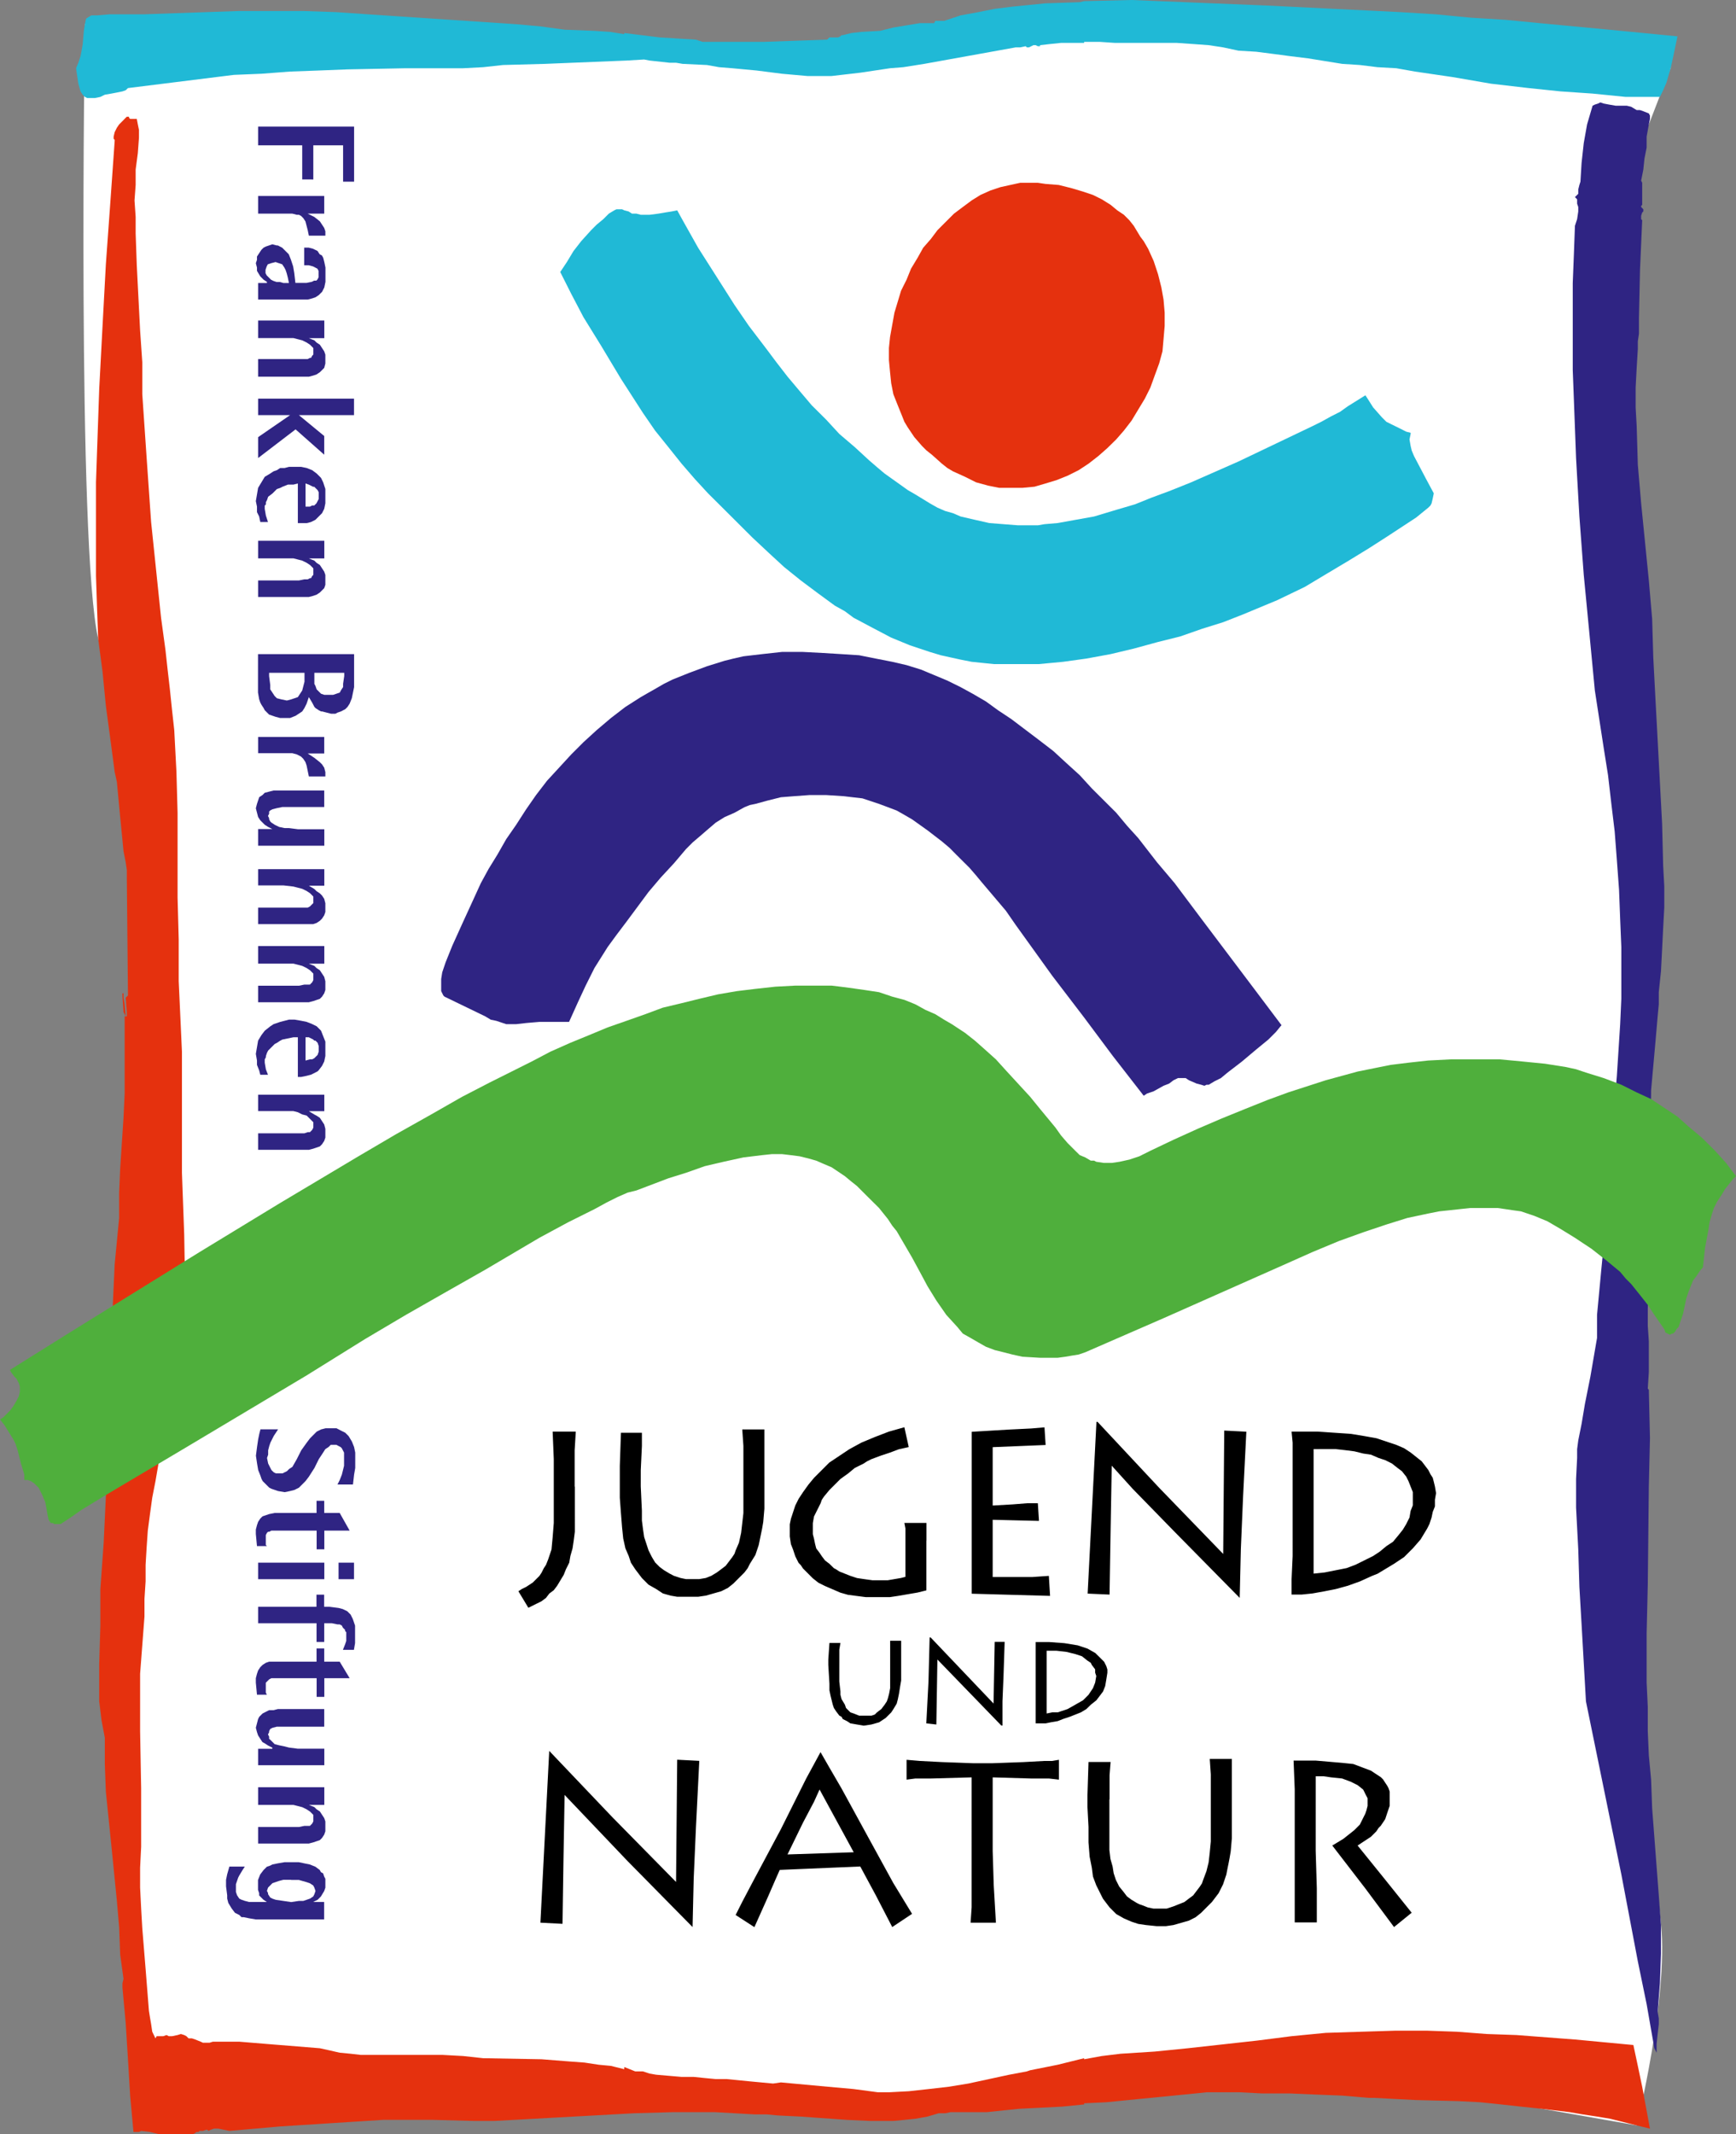 <?xml version="1.0" encoding="utf-8"?>
<!-- Generator: Adobe Illustrator 27.5.0, SVG Export Plug-In . SVG Version: 6.00 Build 0)  -->
<svg version="1.1" xmlns="http://www.w3.org/2000/svg" xmlns:xlink="http://www.w3.org/1999/xlink" x="0px" y="0px"
	 width="198.75px" height="244.24px" viewBox="0 0 198.75 244.24" style="enable-background:new 0 0 198.75 244.24;"
	 xml:space="preserve">
<rect x="0" y="0" width="198.75" height="244.24" fill="#808080" stroke="none"/>
<g id="HG_weiß">
	<path style="fill:#FFFFFF;" d="M9.72,2.77c0,0-0.91,59.75,1.52,70.32S17,95.67,17,95.67L14,181c0,0-0.96,23.66,0.67,31.67
		C16.29,220.68,16,234,16,234l2,3.67L79.33,240l20,1.67l18.67-2l37.67-2l31.72,5.57c0,0,3.61-14.64,2.78-22.94
		c-0.83-8.3-6.16-61.96-6.16-61.96l4.67-42.67L184,67.33l-0.33-47l5.1-6.09l2.53-6.55l-70.63-5.35L107,5L90.33,7L77.67,5.33L43.33,5
		L9.72,2.77"/>
</g>
<g id="Ebene_1">
	<g>
		<polygon style="fill:#2F2483;" points="189.03,203.66 188.77,200.89 188.65,198.12 188.65,195.34 188.52,192.57 188.52,186.9 
			188.65,181.36 188.77,170.14 188.9,164.59 188.77,159.05 188.65,158.92 188.77,157.03 188.77,155.27 188.77,153.5 188.65,151.74 
			188.65,149.72 188.77,146.32 188.9,137.25 189.03,124.77 189.28,122 189.53,119.22 189.78,116.32 189.91,114.94 189.91,113.55 
			190.16,111.16 190.29,108.64 190.41,106.24 190.54,103.85 190.54,101.45 190.41,99.06 190.29,94.27 189.78,84.69 189.53,80.03 
			189.28,75.24 189.15,70.83 188.77,66.42 187.89,57.6 187.51,53.18 187.38,48.77 187.26,46.63 187.26,44.36 187.38,42.09 
			187.51,39.95 187.51,39.57 187.51,39.07 187.64,38.19 187.64,37.3 187.64,36.93 187.64,36.42 187.76,30.88 188.01,25.21 
			187.89,25.08 187.89,24.95 187.89,24.7 188.01,24.32 188.14,24.2 188.14,24.07 188.14,23.95 188.01,23.82 187.89,23.69 
			187.89,23.57 188.01,23.44 188.01,22.05 188.01,21.3 188.01,20.92 187.89,20.67 188.14,19.41 188.27,18.15 188.52,16.89 
			188.52,15.63 188.77,14.24 188.9,13.61 188.9,13.23 188.77,12.98 188.14,12.73 187.76,12.6 187.38,12.6 186.75,12.22 186.25,12.1 
			185.62,12.1 184.98,12.1 184.23,11.97 183.6,11.85 183.22,11.72 182.96,11.85 182.59,11.97 182.33,12.1 181.7,14.24 181.32,16.38 
			181.07,18.65 180.94,20.79 180.82,21.17 180.69,21.68 180.69,21.93 180.69,22.18 180.56,22.31 180.31,22.56 180.56,22.81 
			180.56,23.31 180.69,23.69 180.69,24.2 180.56,25.08 180.31,25.84 180.19,29.11 180.06,32.39 180.06,35.67 180.06,39.07 
			180.06,42.35 180.19,45.75 180.44,52.43 180.82,59.11 181.32,65.79 181.95,72.34 182.59,79.02 183.6,85.57 184.1,88.72 184.48,92 
			184.86,95.15 185.11,98.43 185.36,101.83 185.49,105.23 185.62,108.38 185.62,111.28 185.62,114.31 185.49,117.21 185.11,123.13 
			184.61,129.18 184.73,129.56 184.73,129.94 184.48,130.57 184.48,131.32 184.48,131.57 184.61,131.95 184.48,134.6 184.23,137.25 
			183.6,142.54 183.34,145.18 183.09,147.83 182.84,150.48 182.84,153.12 182.08,157.54 181.45,160.69 181.07,162.96 180.69,164.85 
			180.56,165.85 180.56,166.86 180.44,169.26 180.44,172.53 180.69,177.32 180.82,181.61 181.07,185.89 181.32,190.3 181.45,192.57 
			181.57,194.71 185.62,214.5 187.51,224.46 188.52,229.37 189.4,234.41 189.66,234.92 189.66,234.41 189.66,233.91 189.78,232.78 
			189.91,231.64 189.91,231.01 189.78,230.25 189.91,228.62 190.04,226.98 190.16,223.58 190.16,220.3 189.91,216.9 189.4,210.22 
			189.15,206.94 189.03,203.66 		"/>
		<rect x="17.8" y="234.54" style="fill-rule:evenodd;clip-rule:evenodd;" width="0.25" height="0.25"/>
		<polygon style="fill:#E5310E;" points="159.73,232.4 155.82,232.52 151.78,232.65 147.86,233.03 143.95,233.53 135.99,234.41 
			132.2,234.79 128.29,235.04 126.14,235.3 124.12,235.67 124.12,235.55 121.09,236.3 117.94,236.93 117.56,237.06 115.54,237.44 
			110.86,238.45 108.59,238.82 106.32,239.08 104.04,239.33 101.77,239.45 100.51,239.45 97.73,239.08 94.83,238.82 89.4,238.32 
			88.51,238.45 85.74,238.19 83.21,237.94 81.95,237.94 80.69,237.82 79.42,237.69 78.03,237.69 76.52,237.56 75.13,237.44 
			74.37,237.31 73.61,237.06 72.73,237.06 71.47,236.56 71.47,236.81 69.95,236.43 68.56,236.3 66.92,236.05 65.28,235.93 
			62,235.67 55.31,235.55 53.03,235.3 50.63,235.17 48.23,235.17 45.96,235.17 43.56,235.17 41.29,235.17 40.15,235.04 
			38.89,234.92 37.75,234.66 36.62,234.41 30.43,233.91 27.4,233.66 25.89,233.66 24.37,233.66 23.99,233.78 23.61,233.78 
			23.23,233.78 22.98,233.66 22.35,233.41 21.97,233.28 21.59,233.28 21.34,233.03 21.09,232.9 20.71,232.78 20.33,232.9 
			19.7,233.03 19.32,233.03 19.07,232.9 18.69,233.03 18.31,233.03 18.06,233.03 17.93,233.03 17.8,233.28 17.43,232.52 
			17.3,231.64 17.17,230.88 17.05,230.13 16.67,225.34 16.29,220.68 16.16,218.41 16.04,216.01 16.04,213.75 16.16,211.35 
			16.16,207.95 16.16,204.67 16.04,198.12 16.04,194.84 16.04,191.56 16.29,188.29 16.54,185.01 16.54,182.99 16.67,180.98 
			16.67,179.09 16.79,177.07 16.92,175.18 17.17,173.29 17.43,171.4 17.8,169.51 18.56,165.1 18.94,162.83 19.45,160.69 
			19.57,159.17 19.82,157.66 20.46,154.64 20.83,153.12 20.96,151.61 21.21,149.97 21.21,148.34 21.09,141.28 20.83,134.22 
			20.83,127.29 20.83,120.36 20.46,112.29 20.46,107.5 20.33,102.71 20.33,97.8 20.33,93.01 20.2,88.35 19.95,83.56 19.7,81.29 
			19.45,78.89 19.19,76.63 18.94,74.36 18.44,70.7 18.06,67.05 17.68,63.39 17.3,59.74 16.79,52.43 16.29,45.12 16.29,41.46 
			16.04,37.81 15.66,30.37 15.53,26.72 15.53,24.83 15.4,22.94 15.53,21.17 15.53,19.41 15.78,17.52 15.91,15.75 15.91,14.87 
			15.78,14.24 15.66,13.61 15.4,13.61 15.15,13.61 14.9,13.61 14.77,13.48 14.77,13.36 14.52,13.36 14.39,13.48 14.02,13.86 
			13.64,14.24 13.38,14.62 13.13,15.12 13.01,15.63 13.01,15.88 13.13,16.01 13.13,16.13 12.63,23.19 12.12,30.25 11.74,37.3 
			11.36,44.49 11.11,51.67 10.99,55.2 10.99,58.73 10.99,62.38 10.99,65.91 11.11,69.57 11.24,73.1 11.74,76.88 12.12,80.78 
			12.63,84.56 13.13,88.35 13.38,89.48 13.51,90.87 13.76,93.51 14.02,96.16 14.14,97.42 14.39,98.68 14.52,99.56 14.52,100.07 
			14.52,100.44 14.65,113.93 14.39,114.18 14.52,115.82 14.52,116.2 14.52,116.32 14.39,116.32 14.27,114.94 14.14,114.18 
			14.14,113.68 14.02,113.68 14.02,114.06 14.14,115.69 14.14,115.82 14.27,116.07 14.39,116.32 14.27,116.32 14.27,116.45 
			14.27,119.35 14.27,122.25 14.27,125.15 14.14,127.92 13.76,133.72 13.64,136.49 13.64,139.39 13.13,144.68 12.88,150.1 
			12.5,160.69 12.12,171.27 11.87,176.57 11.49,181.86 11.49,183.88 11.49,186.02 11.36,190.43 11.36,192.57 11.36,194.71 
			11.62,196.86 12,198.87 12,200.39 12,201.9 12.12,205.05 12.75,211.22 13.38,217.53 13.64,220.55 13.76,223.7 14.02,225.59 
			14.14,226.47 14.02,226.98 14.02,227.48 14.39,231.51 14.65,235.67 14.9,239.83 15.28,243.99 15.78,243.99 15.91,243.99 
			16.16,243.87 17.17,243.99 18.18,244.24 19.32,244.24 20.2,244.24 21.47,244.24 22.1,244.24 22.35,244.12 22.48,243.99 
			22.73,243.99 22.85,243.87 23.23,243.87 23.61,243.74 23.74,243.74 23.86,243.87 24.12,243.74 24.5,243.61 25,243.61 
			25.63,243.74 26.26,243.87 32.07,243.36 38.01,242.98 43.82,242.61 46.72,242.61 48.11,242.61 49.62,242.61 54.3,242.73 
			56.57,242.73 58.84,242.61 63.51,242.35 68.06,242.1 72.6,241.85 77.15,241.72 79.42,241.72 81.82,241.72 86.37,241.98 
			87.76,241.98 89.02,242.1 91.67,242.23 96.97,242.61 99.63,242.73 100.89,242.73 102.28,242.73 103.54,242.61 104.8,242.48 
			106.19,242.23 107.46,241.85 108.21,241.85 108.84,241.72 109.6,241.72 111.88,241.72 113.01,241.72 114.15,241.6 115.41,241.47 
			116.67,241.34 119.07,241.22 121.6,241.09 124.12,240.84 124.12,240.71 126.65,240.59 129.17,240.34 134.35,239.83 136.88,239.58 
			138.14,239.45 139.4,239.45 141.93,239.45 144.45,239.58 145.97,239.58 147.61,239.58 150.64,239.71 153.67,239.83 156.7,240.09 
			156.83,240.09 156.95,240.09 157.08,240.09 157.33,240.09 159.6,240.21 162.13,240.34 166.93,240.46 169.45,240.59 171.85,240.84 
			174.12,241.09 176.52,241.34 179.68,241.72 181.2,241.98 182.84,242.23 184.35,242.48 185.87,242.86 187.38,243.24 188.9,243.61 
			188.01,238.82 187.51,236.43 187,234.04 180.31,233.41 173.62,232.9 170.21,232.78 166.8,232.52 163.39,232.4 159.73,232.4 		"/>
		<polygon style="fill:#20B9D6;" points="14.65,10.08 26.77,8.57 29.93,8.44 33.21,8.19 36.49,8.07 39.77,7.94 46.47,7.81 
			53.03,7.81 55.31,7.69 57.58,7.44 62.38,7.31 71.72,6.93 73.74,6.81 74.37,6.93 76.65,7.18 77.4,7.18 78.16,7.31 80.94,7.44 
			82.33,7.69 83.84,7.81 85.23,7.94 86.62,8.07 89.52,8.44 92.43,8.7 93.82,8.7 95.21,8.7 98.49,8.32 101.9,7.81 103.41,7.69 
			105.81,7.31 116.29,5.42 116.55,5.42 116.8,5.42 117.43,5.29 117.56,5.42 117.68,5.42 117.81,5.42 118.31,5.17 118.57,5.17 
			118.82,5.29 119.07,5.29 119.07,5.17 120.21,5.04 121.47,4.91 122.86,4.91 124.12,4.91 124.12,4.79 125.01,4.79 125.89,4.79 
			127.66,4.91 131.19,4.91 134.73,4.91 136.62,5.04 138.39,5.17 140.03,5.42 141.8,5.8 143.82,5.92 145.84,6.18 147.73,6.43 
			149.76,6.68 153.67,7.31 155.69,7.44 157.71,7.69 159.86,7.81 162,8.19 166.3,8.82 170.71,9.58 172.86,9.83 175.01,10.08 
			178.67,10.46 182.33,10.71 186.12,11.09 188.14,11.09 190.04,11.09 190.41,10.33 190.79,9.45 191.3,7.69 191.68,5.92 192.05,4.16 
			184.23,3.4 176.27,2.65 172.36,2.27 168.32,2.02 164.4,1.64 160.36,1.39 152.66,1.01 144.96,0.63 129.55,0 124.12,0.13 
			123.62,0.25 119.7,0.38 115.91,0.76 113.89,1.01 112,1.39 109.98,1.76 108.09,2.39 107.83,2.39 107.58,2.39 107.33,2.39 
			107.2,2.39 107.08,2.39 106.95,2.65 105.31,2.65 103.79,2.9 102.28,3.15 100.76,3.53 98.62,3.65 97.48,3.78 96.47,4.03 
			96.34,4.03 96.22,4.16 95.96,4.28 95.59,4.28 95.33,4.28 94.95,4.28 94.83,4.41 94.7,4.54 91.17,4.66 87.5,4.79 83.97,4.79 
			80.43,4.79 79.68,4.54 75.51,4.28 73.49,4.03 71.47,3.78 71.47,3.91 69.83,3.65 68.06,3.53 64.65,3.4 61.87,3.02 59.09,2.77 
			53.41,2.39 47.86,2.02 42.17,1.64 38.51,1.39 34.72,1.26 31.06,1.26 27.4,1.26 20.08,1.51 16.42,1.64 12.5,1.64 11.11,1.76 
			10.48,1.76 10.23,1.89 9.85,2.14 9.72,2.77 9.6,3.53 9.47,5.04 9.34,5.8 9.22,6.43 8.97,7.18 8.71,7.81 8.97,9.58 9.22,10.46 
			9.47,10.84 9.72,11.09 9.98,11.22 10.23,11.22 10.61,11.22 10.86,11.22 11.49,11.09 12,10.84 12.75,10.71 13.38,10.59 
			14.02,10.46 14.39,10.33 14.65,10.08 		"/>
		<polygon style="fill:#E5310E;" points="131.45,28.48 132.08,29.87 132.58,31.38 132.96,32.89 133.21,34.28 133.34,35.79 
			133.34,37.3 133.21,38.82 133.09,40.2 132.71,41.59 132.2,42.98 131.7,44.36 131.07,45.62 130.31,46.88 129.55,48.14 
			128.67,49.28 127.79,50.29 126.77,51.29 125.76,52.18 124.63,53.06 123.49,53.81 122.23,54.44 120.96,54.95 119.7,55.33 
			118.44,55.7 117.05,55.83 116.42,55.83 115.79,55.83 114.4,55.83 113.14,55.58 111.75,55.2 110.49,54.57 109.1,53.94 
			108.46,53.56 107.83,53.06 106.7,52.05 106.07,51.55 105.56,51.04 104.68,50.03 103.92,48.9 103.54,48.27 103.29,47.64 
			102.78,46.38 102.28,45.12 102.03,43.86 101.9,42.6 101.77,41.21 101.77,39.82 101.9,38.56 102.15,37.18 102.4,35.79 
			102.78,34.53 103.16,33.27 103.79,32.01 104.3,30.75 105.06,29.49 105.69,28.36 106.57,27.35 107.33,26.34 108.34,25.33 
			109.22,24.45 110.23,23.69 111.24,22.94 112.25,22.31 113.39,21.8 114.53,21.42 115.66,21.17 116.8,20.92 117.94,20.92 
			118.82,20.92 119.7,21.05 121.22,21.17 122.73,21.55 124,21.93 125.13,22.31 126.14,22.81 127.15,23.44 127.91,24.07 
			128.67,24.58 129.3,25.21 129.8,25.84 130.18,26.47 130.56,27.1 130.94,27.6 131.45,28.48 		"/>
		<polygon style="fill:#20B9D6;" points="77.53,24.07 78.16,25.21 79.93,28.36 82.58,32.52 84.1,34.91 85.74,37.3 87.76,39.95 
			88.89,41.46 90.16,43.1 91.54,44.74 92.93,46.38 94.58,48.02 96.09,49.66 97.86,51.17 99.5,52.68 100.38,53.44 101.27,54.19 
			103.04,55.45 103.92,56.08 104.8,56.59 106.45,57.6 107.33,58.1 108.21,58.48 109.1,58.73 109.98,59.11 111.62,59.49 
			113.26,59.86 114.9,59.99 116.55,60.12 118.06,60.12 118.82,60.12 119.58,59.99 121.09,59.86 122.48,59.61 123.87,59.36 
			125.26,59.11 127.79,58.35 129.93,57.72 131.82,56.96 133.85,56.21 136.37,55.2 141.8,52.81 150.26,48.77 151.27,48.27 
			152.41,47.64 153.42,47.13 154.3,46.5 156.32,45.24 156.57,45.62 157.21,46.63 158.21,47.76 158.72,48.27 159.22,48.52 
			160.24,49.02 160.99,49.4 161.5,49.53 161.5,49.66 161.37,50.29 161.5,51.04 161.62,51.55 161.88,52.18 163.27,54.82 
			164.15,56.46 164.02,57.09 163.9,57.6 163.77,57.85 163.52,58.1 162.13,59.23 158.85,61.38 156.7,62.76 154.43,64.15 151.9,65.66 
			149.38,67.17 146.22,68.69 142.3,70.32 140.03,71.21 137.63,71.96 135.11,72.84 132.58,73.47 129.8,74.23 127.15,74.86 
			124.38,75.37 121.72,75.74 118.95,76 116.29,76 115.03,76 113.77,76 112.51,75.87 111.24,75.74 109.98,75.49 108.84,75.24 
			107.71,74.99 106.45,74.61 105.31,74.23 104.17,73.85 102.03,72.97 99.88,71.84 97.73,70.7 96.72,69.95 95.59,69.32 93.69,67.93 
			91.67,66.42 89.78,64.9 88.01,63.27 86.12,61.5 82.71,58.1 81.06,56.46 79.55,54.82 78.03,53.06 76.52,51.17 75,49.28 
			73.61,47.26 71.09,43.35 68.82,39.57 66.8,36.3 65.41,33.65 64.14,31.13 64.9,29.99 65.66,28.73 66.54,27.6 67.68,26.34 
			68.31,25.71 69.07,25.08 69.7,24.45 70.33,24.07 70.58,23.95 70.96,23.95 71.22,23.95 71.47,24.07 71.97,24.2 72.35,24.45 
			72.86,24.45 73.36,24.58 74.37,24.58 75.38,24.45 76.14,24.32 76.9,24.2 77.53,24.07 		"/>
		<polygon style="fill:#2F2483;" points="65.15,116.95 63.26,116.95 61.75,116.95 60.23,117.08 59.09,117.21 58.46,117.21 
			57.96,117.21 56.82,116.83 56.19,116.7 55.56,116.32 50.89,114.06 50.76,113.93 50.51,113.43 50.51,113.05 50.51,112.54 
			50.51,112.04 50.63,111.28 51.01,110.15 51.77,108.26 52.91,105.74 54.3,102.71 55.05,101.07 55.94,99.44 56.95,97.8 57.96,96.03 
			59.09,94.4 60.23,92.63 61.37,90.99 62.63,89.35 64.02,87.84 65.41,86.33 66.8,84.94 68.31,83.56 69.95,82.17 71.59,80.91 
			73.36,79.78 74.25,79.27 75.13,78.77 76.01,78.26 77.02,77.76 78.92,77 80.94,76.25 82.96,75.62 83.97,75.37 85.11,75.11 
			87.25,74.86 89.52,74.61 90.79,74.61 91.92,74.61 94.2,74.73 96.34,74.86 98.36,74.99 100.26,75.37 102.15,75.74 103.79,76.12 
			105.44,76.63 106.95,77.26 108.46,77.89 109.98,78.64 111.37,79.4 112.88,80.28 114.27,81.29 115.79,82.3 118.95,84.69 
			120.59,85.95 122.1,87.34 123.62,88.72 125.01,90.24 127.79,93.01 129.05,94.52 130.31,95.91 132.46,98.68 134.48,101.07 
			137.51,105.11 143.31,112.8 146.72,117.33 146.6,117.46 146.09,118.09 145.21,118.97 143.82,120.11 142.18,121.49 140.54,122.75 
			139.78,123.38 139.02,123.76 138.39,124.14 138.14,124.14 137.89,124.26 137.51,124.14 137,124.01 136.12,123.63 135.74,123.38 
			135.23,123.38 134.98,123.38 134.86,123.38 134.6,123.51 134.35,123.63 133.85,124.01 133.21,124.26 132.08,124.89 131.32,125.15 
			130.94,125.4 127.41,120.86 124.12,116.45 120.46,111.66 116.29,105.86 115.16,104.23 113.77,102.59 112.38,100.95 111.75,100.19 
			110.99,99.31 109.47,97.8 108.72,97.04 107.83,96.29 106.19,95.03 104.42,93.77 103.54,93.26 102.66,92.76 101.65,92.38 
			100.64,92 98.74,91.37 97.61,91.24 96.6,91.12 94.58,90.99 92.68,90.99 90.91,91.12 89.4,91.24 87.88,91.62 86.49,92 85.86,92.13 
			85.23,92.38 84.1,93.01 82.96,93.51 81.95,94.14 81.06,94.9 80.18,95.66 79.3,96.41 78.54,97.17 77.15,98.81 75.64,100.44 
			74.25,102.08 71.72,105.49 70.58,107 69.57,108.38 68.06,110.78 67.05,112.8 66.17,114.69 65.15,116.95 		"/>
		<polygon style="fill:#4FAF3C;" points="1.14,156.78 7.58,152.75 22.85,143.29 31.95,137.75 41.04,132.33 45.33,129.81 
			49.37,127.54 52.91,125.52 56.06,123.89 60.86,121.49 63.01,120.36 65.28,119.35 67.43,118.47 69.57,117.58 71.72,116.83 
			73.87,116.07 75.89,115.32 78.03,114.81 80.05,114.31 82.2,113.8 84.35,113.43 86.49,113.17 88.77,112.92 91.04,112.8 
			93.19,112.8 95.21,112.8 96.22,112.92 97.23,113.05 99,113.3 100.64,113.55 102.15,114.06 103.54,114.43 104.8,114.94 
			105.94,115.57 107.08,116.07 108.09,116.7 108.97,117.21 110.49,118.21 111.62,119.1 112.76,120.11 114.02,121.24 115.28,122.63 
			116.67,124.14 117.94,125.52 119.07,126.91 120.84,129.05 121.47,129.94 122.23,130.82 123.11,131.7 123.62,132.2 124.25,132.46 
			124.88,132.83 125.26,132.83 125.51,132.96 126.39,133.09 127.28,133.09 128.16,132.96 129.3,132.71 130.44,132.33 131.7,131.7 
			134.35,130.44 137.13,129.18 139.78,128.04 142.56,126.91 145.08,125.9 147.48,125.02 151.78,123.63 155.44,122.63 157.33,122.25 
			159.22,121.87 161.25,121.62 163.52,121.37 166.04,121.24 168.82,121.24 171.73,121.24 173.12,121.37 174.38,121.49 176.9,121.74 
			179.3,122.12 180.44,122.37 181.57,122.75 183.6,123.38 184.61,123.76 185.62,124.14 187.38,125.02 189.03,125.78 190.16,126.53 
			192.05,127.79 193.32,128.93 194.83,130.19 195.59,130.94 196.35,131.7 197.61,133.09 198.75,134.6 198.37,134.98 197.48,136.11 
			197.11,136.74 196.6,137.5 196.22,138.25 195.97,139.01 195.72,139.89 195.59,140.77 195.21,142.79 194.96,145.06 194.71,145.31 
			194.2,146.07 193.82,146.57 193.57,147.2 193.32,147.83 193.06,148.59 192.69,150.35 192.43,151.11 192.18,151.86 191.93,152.12 
			191.8,152.37 191.55,152.62 191.42,152.62 191.17,152.75 190.92,152.62 190.67,152.5 190.54,152.12 189.4,150.48 188.65,149.34 
			187.76,148.21 186.75,146.95 186.12,146.32 185.49,145.56 183.97,144.3 182.21,142.92 180.31,141.66 178.67,140.65 177.16,139.77 
			175.64,139.14 174.12,138.63 173.24,138.51 172.36,138.38 171.47,138.25 170.46,138.25 169.45,138.25 168.32,138.25 
			165.92,138.51 164.78,138.63 163.52,138.88 161.12,139.39 158.72,140.14 156.07,141.03 153.29,142.03 150.26,143.29 
			146.85,144.81 133.21,150.86 124.25,154.76 123.49,155.02 122.73,155.14 121.98,155.27 121.09,155.39 120.08,155.39 
			119.07,155.39 117.05,155.27 115.91,155.02 114.9,154.76 113.89,154.51 112.88,154.13 112,153.63 111.12,153.12 110.23,152.62 
			109.6,151.86 108.34,150.48 107.2,148.84 106.19,147.2 105.31,145.56 104.42,143.92 103.54,142.41 102.66,140.9 102.15,140.27 
			101.65,139.51 100.64,138.25 99.37,136.99 98.11,135.73 97.48,135.23 96.72,134.6 95.21,133.59 94.32,133.21 93.44,132.83 
			92.56,132.58 91.54,132.33 90.53,132.2 89.52,132.08 88.39,132.08 87.25,132.2 85.11,132.46 83.97,132.71 82.83,132.96 
			80.69,133.46 78.54,134.22 76.52,134.85 72.86,136.24 71.85,136.49 70.71,136.99 69.45,137.62 68.06,138.38 65.03,139.89 
			61.75,141.66 55.56,145.31 50.89,147.96 46.47,150.48 41.79,153.25 35.1,157.41 20.96,165.85 12.25,171.02 9.34,172.79 
			8.08,173.67 7.32,174.17 6.94,174.42 6.57,174.42 6.19,174.42 6.06,174.3 5.81,174.3 5.56,173.92 5.43,173.29 5.3,172.53 
			5.18,171.9 4.8,171.02 4.55,170.52 4.42,170.26 3.91,169.76 3.54,169.51 3.16,169.38 2.9,169.38 2.78,169.38 2.78,168.75 
			2.4,167.49 2.02,165.98 1.77,165.22 1.52,164.72 0.5,163.08 0,162.45 0.38,162.2 1.14,161.44 1.52,160.94 1.89,160.31 2.15,159.8 
			2.27,159.3 2.27,158.67 2.15,158.29 1.89,157.79 1.64,157.54 1.26,157.03 1.14,156.78 		"/>
		<path d="M64.4,220.17l-2.53-0.13l1.01-19.66l7.2,7.56l7.32,7.44l0.13-13.99l2.53,0.13l-0.38,7.56L79.42,215l-0.13,5.54l-7.45-7.56
			l-4.8-5.04l-2.4-2.52l-0.13,7.44L64.4,220.17L64.4,220.17z M86.37,220.55l-2.15-1.39l0.76-1.51l1.26-2.39l3.16-5.92l2.9-5.8
			l1.64-3.02l1.01,1.76l1.39,2.39l3.03,5.54l2.9,5.29l2.15,3.53l-2.27,1.51l-1.89-3.65l-1.77-3.28L89.27,214l-0.5,1.13l-0.88,2.02
			L86.37,220.55L86.37,220.55z M90.16,212.23l7.58-0.25l-3.91-7.18l-0.63,1.39l-1.26,2.39L90.16,212.23L90.16,212.23z
			 M114.02,220.05l-0.25-4.29l-0.12-3.91v-4.03v-4.41l4.42,0.13h2.02l1.14,0.13v-2.27l-0.76,0.13h-0.88l-2.4,0.13l-3.54,0.13h-2.27
			l-3.54-0.13l-2.53-0.13l-1.52-0.13v2.27l1.01-0.13h1.77l4.67-0.13v4.03V215v3.28l-0.12,1.76H114.02L114.02,220.05z M127.03,205.93
			v-2.77l0.12-1.51h-2.53l-0.12,3.78v1.39l0.12,2.27v1.76l0.13,1.64l0.25,1.26l0.13,1.01l0.38,1.01l0.38,0.76l0.38,0.76l0.38,0.5
			l0.38,0.5l0.38,0.38l0.38,0.38l0.88,0.5l0.88,0.38l0.76,0.25l0.88,0.13l1.26,0.13h1.01l0.88-0.13l0.88-0.25l0.88-0.25l0.76-0.38
			l0.63-0.5l0.63-0.63l0.63-0.63l0.38-0.5l0.38-0.5l0.51-1.01l0.38-1.13l0.12-0.63l0.13-0.63l0.12-0.63l0.13-0.76l0.13-1.51v-1.64
			v-1.89v-1.13v-4.41h-2.53l0.12,1.76v2.52v1.01v2.9v1.26l-0.12,1.26l-0.13,1.13l-0.25,1.01l-0.38,1.01l-0.13,0.38l-0.25,0.38
			l-0.38,0.5l-0.38,0.5l-0.51,0.38l-0.5,0.38l-0.63,0.25l-0.63,0.25l-0.76,0.25h-0.76h-0.76l-0.63-0.13l-0.63-0.25l-0.38-0.13
			l-0.25-0.13l-0.63-0.38l-0.51-0.38l-0.38-0.5l-0.51-0.63l-0.38-0.76l-0.25-0.76l-0.12-0.76l-0.25-0.88l-0.12-1.01v-1.13v-2.9
			V205.93L127.03,205.93z M150.64,203.28h0.88l0.88,0.13l1.26,0.13l1.01,0.38l0.76,0.38l0.63,0.5l0.13,0.25l0.12,0.25l0.13,0.25
			l0.13,0.25v0.5v0.38l-0.13,0.5l-0.13,0.38l-0.25,0.5l-0.38,0.76l-0.63,0.63l-0.63,0.5l-0.63,0.5l-1.26,0.76l3.79,4.92l3.28,4.41
			l2.02-1.64l-3.03-3.78l-3.16-3.91l0.76-0.5l0.76-0.5l0.63-0.63l0.25-0.38l0.25-0.25l0.51-0.76l0.25-0.76l0.13-0.38l0.13-0.38
			v-0.76v-0.88l-0.13-0.38l-0.13-0.25l-0.5-0.76l-0.25-0.25l-0.38-0.25l-0.38-0.25l-0.38-0.25l-1.01-0.38l-1.01-0.38l-1.26-0.13
			l-1.52-0.13l-1.52-0.13h-2.53l0.13,3.28v3.4v2.27v4.66v3.15v1.13v0.63h2.53v-3.91l-0.13-4.29V203.28L150.64,203.28z M96.09,190.18
			v-1.39l0.13-0.76h-1.26l-0.13,1.89v0.63l0.13,2.14v0.76l0.13,0.63l0.25,1.01l0.13,0.38l0.25,0.38l0.38,0.5l0.25,0.13l0.13,0.25
			l0.5,0.25l0.38,0.25l0.76,0.13l0.76,0.13l0.88-0.13l0.88-0.25l0.38-0.25l0.38-0.25l0.25-0.25l0.38-0.38l0.25-0.38l0.38-0.63
			l0.13-0.5l0.13-0.63l0.12-0.76l0.13-0.76v-1.64v-0.63v-2.27h-1.26v1.01v1.26v0.38v1.51v1.26l-0.12,0.63l-0.13,0.5l-0.13,0.38
			l-0.25,0.38l-0.38,0.5l-0.5,0.38l-0.25,0.25l-0.38,0.13h-0.38H99h-0.63l-0.63-0.25l-0.38-0.13l-0.25-0.25l-0.25-0.25l-0.13-0.38
			l-0.38-0.63l-0.13-0.5v-0.38l-0.13-1.13v-1.39V190.18L96.09,190.18z M107.2,197.36l0.12-7.44l3.66,3.78l3.66,3.78h0.13v-2.77
			l0.12-2.9l0.13-3.91h-1.14l-0.13,7.06l-7.2-7.56h-0.12l-0.13,5.04l-0.25,4.79L107.2,197.36L107.2,197.36z M118.57,193.08v-1.64
			v-1.76v-1.76h1.52l1.77,0.13l1.52,0.25l1.14,0.38l0.88,0.5l0.51,0.5l0.5,0.5l0.25,0.5l0.12,0.38v0.38l-0.12,0.76l-0.13,0.76
			l-0.25,0.63l-0.38,0.5l-0.38,0.5l-0.63,0.5l-0.51,0.5l-0.63,0.38l-0.63,0.25l-0.63,0.25l-0.76,0.25l-0.63,0.25l-0.76,0.13
			l-0.63,0.13h-1.14v-2.14V193.08L118.57,193.08z M119.83,188.92v7.18l0.63-0.13h0.63l1.14-0.38l0.88-0.5l0.88-0.5l0.63-0.63
			l0.51-0.76l0.25-0.63l0.13-0.76l-0.13-0.38v-0.38l-0.38-0.5l-0.12-0.25l-0.38-0.25l-0.63-0.5l-0.76-0.25l-1.01-0.25l-1.14-0.13
			H119.83L119.83,188.92z M65.79,170.14v-4.16l0.13-2.14h-2.65l0.13,3.15v3.15v4.16l-0.13,1.64l-0.13,1.39l-0.38,1.13l-0.25,0.63
			l-0.25,0.38l-0.25,0.5l-0.25,0.38l-0.76,0.76l-0.76,0.5l-0.51,0.25l-0.38,0.25l1.14,1.89l1.01-0.5l0.5-0.25l0.51-0.38l0.38-0.5
			l0.51-0.38l0.38-0.5l0.38-0.63l0.38-0.63l0.25-0.63l0.38-0.76l0.13-0.76l0.25-0.88l0.13-0.88l0.13-1.01v-1.01V170.14L65.79,170.14
			z M73.36,168.25l0.13-2.77v-1.51h-2.4l-0.13,3.78v1.39v2.27l0.13,1.76l0.13,1.64l0.13,1.26l0.25,1.13l0.38,0.88l0.25,0.76
			l0.5,0.76l0.38,0.5l0.38,0.5l0.38,0.38l0.38,0.38l0.88,0.5l0.76,0.5l0.88,0.25l0.76,0.13h1.39h1.01l0.88-0.13l0.88-0.25l0.88-0.25
			l0.76-0.38l0.63-0.5l0.63-0.63l0.63-0.63l0.38-0.5l0.25-0.5l0.63-1.01l0.38-1.13l0.13-0.63l0.13-0.63l0.13-0.63l0.13-0.76
			l0.13-1.51v-1.64v-1.76V168v-4.41h-2.53l0.13,1.89v2.39v1.01v2.9v1.39l-0.13,1.13l-0.13,1.13l-0.25,1.13l-0.38,0.88l-0.13,0.38
			l-0.25,0.38l-0.38,0.5l-0.38,0.5l-0.5,0.38l-0.51,0.38l-0.63,0.38l-0.63,0.25l-0.76,0.13h-0.88h-0.63l-0.63-0.13l-0.76-0.25
			l-0.25-0.13l-0.25-0.13l-0.63-0.38l-0.51-0.38l-0.5-0.5l-0.38-0.63l-0.38-0.76l-0.25-0.76l-0.25-0.76l-0.13-0.88l-0.13-1.01v-1.13
			l-0.13-2.77V168.25L73.36,168.25z M106.07,176.31v-2.02h-2.53l0.12,0.63v1.13v4.41l-0.5,0.13l-0.76,0.13l-0.76,0.13h-0.88h-0.88
			L99,180.73l-0.88-0.13l-0.76-0.25l-0.63-0.25l-0.63-0.25l-0.38-0.25l-0.25-0.13l-0.51-0.5l-0.5-0.38l-0.38-0.5l-0.25-0.38
			l-0.38-0.5l-0.13-0.5l-0.13-0.63l-0.13-0.5v-0.5v-0.76l0.13-0.76l0.38-0.76l0.38-0.76l0.13-0.38l0.25-0.38l0.63-0.76l0.63-0.63
			l0.63-0.63l0.88-0.63l0.76-0.63l1.01-0.5l0.38-0.25l0.5-0.25l1.01-0.38l1.14-0.38l1.01-0.38l1.13-0.25l-0.5-2.27l-1.77,0.5
			l-1.64,0.63l-1.51,0.63l-1.39,0.76l-1.14,0.76l-1.14,0.76l-0.88,0.88l-0.88,0.88l-0.63,0.76l-0.63,0.88l-0.5,0.76l-0.38,0.76
			l-0.25,0.76l-0.25,0.76l-0.13,0.63v0.63v0.76l0.13,0.88l0.25,0.63l0.25,0.76l0.38,0.76l0.25,0.25l0.25,0.38l0.5,0.5l0.63,0.63
			l0.63,0.5l0.76,0.38l0.88,0.38l0.88,0.38l0.88,0.25l1.01,0.13l1.01,0.13h1.14h1.64l0.88-0.13l0.76-0.13l0.76-0.13l0.76-0.13
			l1.01-0.25v-3.78V176.31L106.07,176.31z M120.08,180.35l-1.89,0.13h-1.89h-2.65v-6.55l5.3,0.13l-0.13-2.02h-1.26l-1.64,0.13
			l-2.27,0.13v-6.68l6.06-0.25l-0.13-2.02l-1.51,0.13l-2.65,0.13l-4.17,0.25v7.31v3.53v3.53v4.16l8.97,0.25L120.08,180.35
			L120.08,180.35z M127.03,182.49l0.12-7.31l0.13-7.44l2.4,2.65l4.8,4.92l7.45,7.56l0.13-5.54l0.25-5.92l0.38-7.56l-2.53-0.13
			l-0.12,14.12l-7.32-7.56l-7.07-7.56h-0.12l-1.01,19.66L127.03,182.49L127.03,182.49z M147.99,174.05v-3.4v-3.28v-2.27l-0.12-1.26
			h3.03l1.89,0.13l1.89,0.13l1.52,0.25l1.39,0.25l1.14,0.38l1.14,0.38l0.88,0.38l0.76,0.5l0.63,0.5l0.63,0.5l0.38,0.5l0.38,0.5
			l0.25,0.5l0.25,0.38l0.13,0.5l0.12,0.5l0.13,0.76l-0.13,0.76v0.76l-0.25,0.63l-0.13,0.63l-0.25,0.76l-0.25,0.5l-0.38,0.63
			l-0.38,0.63l-0.88,1.01l-1.01,1.01l-1.14,0.76l-1.26,0.76l-0.63,0.38l-0.63,0.25l-1.39,0.63l-1.39,0.5l-1.39,0.38l-1.26,0.25
			l-1.39,0.25l-1.26,0.13h-1.14v-1.76l0.12-2.65V174.05L147.99,174.05z M150.39,165.85v14.24l1.26-0.13l1.26-0.25l1.26-0.25
			l1.01-0.38l1.01-0.5l1.01-0.5l0.76-0.5l0.76-0.63l0.76-0.5l0.63-0.76l0.5-0.63l0.38-0.63l0.38-0.76l0.13-0.76l0.25-0.63v-0.76
			v-0.76l-0.25-0.63l-0.25-0.63l-0.25-0.5l-0.5-0.63l-0.51-0.38l-0.63-0.5l-0.76-0.38l-0.76-0.25l-0.88-0.38l-0.88-0.13l-1.01-0.25
			l-1.01-0.13l-1.14-0.13h-1.26H150.39L150.39,165.85z"/>
		<path style="fill-rule:evenodd;clip-rule:evenodd;fill:#2F2483;" d="M29.55,14.49h10.99v6.3h-1.26v-4.16h-3.41v3.91H34.6v-3.91
			h-5.05V14.49L29.55,14.49z M29.55,22.43v2.02h3.41h0.51l0.5,0.13h0.25l0.25,0.13l0.25,0.25l0.25,0.38l0.13,0.5l0.13,0.5l0.13,0.63
			h1.89v-0.5l-0.13-0.38l-0.25-0.38l-0.25-0.38l-0.63-0.5l-0.76-0.38h1.89v-2.02H29.55L29.55,22.43z M29.55,32.39h1.01v-0.13
			l-0.38-0.25l-0.38-0.38L29.42,31v-0.38l-0.13-0.5l0.13-0.38v-0.25v-0.13l0.25-0.38l0.25-0.38l0.25-0.25l0.25-0.13l0.38-0.13
			l0.38-0.13l0.5,0.13h0.13l0.25,0.13l0.25,0.13l0.25,0.25l0.25,0.25l0.25,0.25l0.25,0.63l0.25,0.76l0.13,0.76l0.13,1.13h1.26
			l0.63-0.13l0.25-0.13h0.25l0.13-0.13l0.13-0.25v-0.38V31l-0.13-0.25l-0.25-0.13l-0.25-0.13l-0.5-0.13h-0.51v-2.02h0.51l0.5,0.13
			l0.51,0.25l0.25,0.38l0.25,0.13L37,29.49l0.13,0.5l0.13,0.63v0.76v0.88l-0.13,0.63l-0.25,0.5l-0.13,0.13l-0.25,0.25l-0.38,0.25
			l-0.38,0.13l-0.5,0.13H34.6h-5.05V32.39L29.55,32.39z M32.45,32.39h0.63l-0.13-0.63l-0.13-0.5l-0.13-0.38l-0.13-0.25l-0.25-0.38
			l-0.38-0.13l-0.38-0.13l-0.51,0.13l-0.38,0.13l-0.13,0.25l-0.13,0.38v0.38l0.13,0.25l0.25,0.25l0.25,0.25l0.25,0.13l0.38,0.13
			h0.38L32.45,32.39L32.45,32.39z M29.55,36.67v2.02h2.9h1.14l0.51,0.13l0.5,0.13l0.51,0.25l0.38,0.25l0.38,0.38v0.25v0.25v0.25
			l-0.13,0.13l-0.13,0.25h-0.13l-0.25,0.13h-0.38h-0.63h-4.67v2.02h5.18h0.63l0.5-0.13l0.38-0.13l0.38-0.25l0.25-0.25l0.25-0.25
			l0.13-0.5v-0.38v-0.63l-0.13-0.38l-0.25-0.38l-0.25-0.38l-0.38-0.25l-0.25-0.25l-0.63-0.25h1.77v-2.02H29.55L29.55,36.67z
			 M29.55,45.62v1.89h3.66l-3.66,2.52v2.39l4.29-3.28l3.28,2.9v-2.14l-2.9-2.39h6.31v-1.89H29.55L29.55,45.62z M30.68,59.74H29.8
			l-0.13-0.63l-0.25-0.5v-0.63l-0.13-0.63l0.13-0.76l0.13-0.76l0.38-0.63l0.38-0.63l0.63-0.38l0.38-0.25l0.38-0.13l0.38-0.25h0.51
			l0.5-0.13h0.63h0.76l0.63,0.13l0.63,0.25l0.51,0.38l0.25,0.25l0.25,0.25L37,55.2l0.25,0.76v0.88v0.76l-0.13,0.63l-0.25,0.5
			l-0.38,0.38l-0.38,0.38l-0.5,0.25l-0.5,0.13h-0.63h-0.38v-4.54l-0.51,0.13h-0.63l-0.63,0.25l-0.25,0.13l-0.38,0.13l-0.25,0.25
			l-0.25,0.25l-0.5,0.38l-0.13,0.38l-0.13,0.25v0.25l-0.13,0.13v0.38l0.13,0.76L30.68,59.74L30.68,59.74z M34.98,55.33v2.65h0.5
			l0.25-0.13h0.25l0.25-0.25l0.13-0.25l0.13-0.25v-0.38v-0.38l-0.13-0.25l-0.25-0.25l-0.13-0.13h-0.13l-0.5-0.25L34.98,55.33
			L34.98,55.33z M29.55,61.88v2.02h2.9h1.14l0.51,0.13l0.5,0.13l0.51,0.25l0.38,0.25l0.38,0.38v0.25v0.25v0.25l-0.13,0.13
			l-0.13,0.25h-0.13l-0.25,0.13h-0.38l-0.63,0.13h-4.67v1.89h5.18h0.63l0.5-0.13l0.38-0.13l0.38-0.25l0.25-0.25l0.25-0.25l0.13-0.38
			v-0.5v-0.63l-0.13-0.38l-0.25-0.38l-0.25-0.38l-0.38-0.25l-0.25-0.25l-0.63-0.25h1.77v-2.02H29.55L29.55,61.88z M29.55,74.86
			h10.99v3.02v0.76l-0.13,0.63l-0.13,0.63l-0.25,0.63l-0.25,0.38l-0.25,0.25l-0.25,0.13l-0.25,0.13l-0.38,0.13l-0.25,0.13h-0.5
			l-0.51-0.13l-0.5-0.13h-0.13l-0.25-0.13l-0.38-0.25l-0.13-0.13l-0.13-0.25l-0.13-0.25l-0.38-0.63l-0.13,0.38l-0.13,0.38l-0.25,0.5
			l-0.25,0.38l-0.38,0.25l-0.38,0.25l-0.63,0.25h-0.63h-0.51l-0.5-0.13l-0.38-0.13l-0.38-0.13l-0.25-0.25l-0.25-0.25l-0.13-0.25
			l-0.25-0.38l-0.13-0.25l-0.13-0.38l-0.13-0.76v-0.63v-0.76V74.86L29.55,74.86z M39.4,77h-3.41v0.38v0.88l0.13,0.25l0.13,0.38
			l0.25,0.25l0.25,0.25l0.38,0.13h0.51h0.5l0.38-0.13l0.38-0.13l0.13-0.25l0.25-0.38v-0.38l0.13-0.88V77L39.4,77z M34.85,77h-4.04
			v0.38l0.13,1.01v0.5l0.25,0.38l0.25,0.38l0.13,0.13l0.13,0.13l0.51,0.13l0.63,0.13l0.5-0.13l0.38-0.13l0.38-0.13l0.25-0.38
			l0.25-0.38l0.13-0.5l0.13-0.5v-0.63V77L34.85,77z M29.55,84.31v1.89h3.41h0.51l0.5,0.13l0.25,0.13l0.25,0.13l0.25,0.25l0.25,0.38
			l0.13,0.38l0.13,0.63l0.13,0.63h1.89v-0.5l-0.13-0.5l-0.25-0.38l-0.25-0.25l-0.63-0.5l-0.76-0.5h1.89v-1.89H29.55L29.55,84.31z
			 M29.55,94.9v1.89h7.58V94.9h-3.03l-1.01-0.13h-0.5l-0.63-0.13l-0.51-0.25l-0.38-0.25l-0.13-0.13l-0.13-0.25v-0.13l-0.13-0.25
			l0.13-0.25v-0.25l0.13-0.13l0.25-0.13l0.5-0.13l0.63-0.13h4.8v-1.89h-5.3h-0.5l-0.51,0.13l-0.5,0.13l-0.25,0.25l-0.38,0.25
			l-0.13,0.38L29.42,92l-0.13,0.5l0.13,0.5l0.13,0.5l0.25,0.38l0.25,0.25l0.25,0.25l0.38,0.25l0.5,0.25H29.55L29.55,94.9z
			 M29.55,99.44v1.89h2.9l1.14,0.13l0.51,0.13l0.5,0.13l0.51,0.25l0.38,0.25l0.38,0.38v0.25v0.25v0.25l-0.13,0.13l-0.13,0.13
			l-0.13,0.13l-0.25,0.13h-0.38h-0.63h-4.67v1.89h5.18h0.63h0.5l0.38-0.13l0.38-0.25l0.25-0.25l0.25-0.38l0.13-0.38v-0.5v-0.5
			l-0.13-0.5l-0.25-0.38l-0.25-0.25l-0.38-0.25l-0.25-0.25l-0.63-0.38h1.77v-1.89H29.55L29.55,99.44z M29.55,108.26v2.02h2.9h1.14
			l0.51,0.13l0.5,0.13l0.51,0.25l0.38,0.25l0.38,0.38v0.25v0.25v0.25l-0.13,0.25l-0.13,0.13l-0.13,0.13h-0.25h-0.38l-0.63,0.13
			h-4.67v1.89h5.18h0.63l0.5-0.13l0.38-0.13l0.38-0.13l0.25-0.25l0.25-0.38l0.13-0.38v-0.5v-0.5l-0.13-0.5l-0.25-0.38l-0.25-0.38
			l-0.38-0.25l-0.25-0.25l-0.63-0.25h1.77v-2.02H29.55L29.55,108.26z M30.68,123H29.8l-0.13-0.5l-0.25-0.63v-0.5l-0.13-0.76
			l0.13-0.76l0.13-0.76l0.38-0.63l0.38-0.5l0.63-0.5l0.38-0.25l0.38-0.13l0.38-0.13l0.51-0.13l0.5-0.13h0.63l0.76,0.13l0.63,0.13
			l0.63,0.25l0.51,0.25l0.25,0.25l0.25,0.25l0.25,0.63l0.25,0.63v0.88v0.76l-0.13,0.63l-0.25,0.5l-0.38,0.5l-0.13,0.13l-0.25,0.13
			l-0.5,0.25l-0.5,0.13l-0.63,0.13h-0.38v-4.54h-0.51l-0.63,0.13l-0.63,0.13l-0.25,0.13l-0.38,0.25l-0.25,0.13l-0.25,0.25l-0.5,0.5
			l-0.13,0.25l-0.13,0.38v0.13l-0.13,0.25v0.38l0.13,0.76L30.68,123L30.68,123z M34.98,118.72v2.65l0.5-0.13h0.25l0.25-0.13
			l0.25-0.25l0.13-0.13l0.13-0.38v-0.25v-0.38l-0.13-0.38l-0.25-0.25h-0.13l-0.13-0.13l-0.5-0.25H34.98L34.98,118.72z M29.55,125.27
			v1.89h2.9h1.14l0.51,0.13l0.5,0.25l0.51,0.13l0.38,0.38l0.38,0.38v0.13v0.25v0.25l-0.13,0.25l-0.13,0.13l-0.13,0.13h-0.25
			l-0.38,0.13h-0.63h-4.67v1.89h5.18h0.63l0.5-0.13l0.38-0.13l0.38-0.13l0.25-0.25l0.25-0.38l0.13-0.38v-0.5v-0.5l-0.13-0.5
			l-0.25-0.38l-0.25-0.38l-0.38-0.25l-0.25-0.13l-0.63-0.38h1.77v-1.89H29.55L29.55,125.27z"/>
		<path style="fill-rule:evenodd;clip-rule:evenodd;fill:#2F2483;" d="M40.41,169.89h-1.77l0.25-0.5l0.25-0.63l0.25-1.01v-0.88
			v-0.38v-0.25l-0.13-0.25l-0.13-0.25l-0.13-0.13l-0.25-0.13l-0.25-0.13h-0.25h-0.38l-0.25,0.25l-0.38,0.25L37,166.23l-0.5,0.76
			l-0.5,1.01L35.36,169l-0.38,0.5l-0.38,0.38l-0.38,0.38l-0.5,0.25l-0.5,0.13l-0.63,0.13l-0.76-0.13l-0.38-0.13l-0.38-0.13
			l-0.25-0.13l-0.25-0.25l-0.5-0.5l-0.13-0.25l-0.13-0.38l-0.25-0.63l-0.13-0.76l-0.13-0.88l0.13-1.01l0.13-0.88l0.13-0.63l0.13-0.5
			h2.02l-0.5,0.76l-0.38,0.76l-0.13,0.38l-0.13,0.5v0.5l-0.13,0.38l0.13,0.63l0.25,0.5l0.13,0.25l0.25,0.25l0.25,0.13h0.38h0.38
			l0.51-0.25l0.25-0.25l0.38-0.25l0.5-0.88l0.51-1.01l0.63-0.88l0.38-0.5l0.38-0.38l0.38-0.38l0.5-0.25l0.51-0.13h0.63h0.63
			l0.25,0.13l0.25,0.13l0.5,0.25l0.38,0.38l0.38,0.63l0.25,0.63l0.13,0.63v0.88V168l-0.13,0.76L40.41,169.89L40.41,169.89z
			 M30.56,176.94l-0.13-0.13v-0.25v-0.5v-0.25v-0.13l0.13-0.25l0.13-0.13h0.13l0.25-0.13h0.63h4.55v2.14h0.88v-2.14h2.9l-1.14-2.02
			h-1.77v-1.39h-0.88v1.39h-4.8l-0.63,0.13l-0.38,0.13l-0.38,0.13l-0.25,0.25l-0.25,0.38l-0.13,0.38l-0.13,0.5v0.5l0.13,1.39H30.56
			L30.56,176.94z M29.55,178.84h7.58v1.89h-7.58V178.84L29.55,178.84z M38.76,178.84h1.77v1.89h-1.77V178.84L38.76,178.84z
			 M29.55,183.88v1.89h6.69v2.14h0.88v-2.14h0.88l0.63,0.13h0.25l0.25,0.13l0.13,0.25l0.25,0.25v0.13l0.13,0.13v0.38v0.63
			l-0.13,0.38l-0.25,0.63h1.26l0.13-0.76v-1.13v-0.88l-0.13-0.38l-0.13-0.38l-0.25-0.5l-0.38-0.38l-0.51-0.25l-0.5-0.13l-1.01-0.13
			h-0.63v-1.39h-0.88v1.39H29.55L29.55,183.88z M30.56,193.96l-0.13-0.25v-0.25v-0.38v-0.25v-0.25l0.13-0.13l0.13-0.13l0.13-0.13
			l0.25-0.13h0.63h4.55v2.14h0.88v-2.14h2.9l-1.14-1.89h-1.77v-1.51h-0.88v1.51h-4.8h-0.63l-0.38,0.13l-0.38,0.25l-0.25,0.25
			l-0.25,0.38l-0.13,0.38l-0.13,0.5v0.5l0.13,1.39H30.56L30.56,193.96z M29.55,200.13v1.89h7.58v-1.89h-3.03l-1.01-0.13l-0.5-0.13
			l-0.63-0.13l-0.51-0.13l-0.38-0.38l-0.13-0.13L30.81,199v-0.25l-0.13-0.25l0.13-0.25v-0.13l0.13-0.25l0.25-0.13l0.5-0.13h0.63h4.8
			v-2.02h-5.3l-0.5,0.13h-0.51l-0.5,0.25l-0.25,0.13l-0.38,0.38l-0.13,0.25l-0.13,0.5l-0.13,0.5l0.13,0.5l0.13,0.38L29.8,199
			l0.25,0.38l0.25,0.13l0.38,0.25l0.5,0.25v0.13H29.55L29.55,200.13z M29.55,204.54v2.02h2.9h1.14l0.51,0.13l0.5,0.13l0.51,0.25
			l0.38,0.25l0.38,0.38v0.25v0.25v0.25l-0.13,0.25l-0.13,0.13l-0.13,0.13h-0.25h-0.38l-0.63,0.13h-4.67v1.89h5.18h0.63l0.5-0.13
			l0.38-0.13l0.38-0.13l0.25-0.25l0.25-0.38l0.13-0.38v-0.5v-0.63l-0.13-0.38l-0.25-0.38l-0.25-0.38l-0.38-0.25l-0.25-0.25
			l-0.63-0.25h1.77v-2.02H29.55L29.55,204.54z M37.12,219.67h-7.83l-0.76-0.13l-0.63-0.13h-0.25l-0.25-0.25l-0.5-0.25l-0.38-0.5
			l-0.38-0.63l-0.13-0.5v-0.38l-0.13-1.01v-0.76l0.13-0.63l0.25-0.88h1.77L27.78,214l-0.38,0.63l-0.13,0.25l-0.13,0.38l-0.13,0.38
			v0.38v0.5l0.13,0.38l0.25,0.38l0.25,0.13l0.38,0.13l0.5,0.13h0.38h0.51h1.14l-0.38-0.25l-0.25-0.25l-0.25-0.25v-0.25l-0.13-0.38
			v-0.38v-0.38v-0.38l0.25-0.63l0.38-0.5l0.13-0.13l0.25-0.25l0.38-0.13l0.25-0.13l0.63-0.13l0.76-0.13h0.88h0.76l0.63,0.13
			l0.63,0.13l0.63,0.25l0.51,0.38l0.13,0.25l0.25,0.13l0.13,0.38l0.13,0.25v0.25v0.38v0.38l-0.13,0.38l-0.38,0.63l-0.38,0.38
			l-0.51,0.25h1.26V219.67L37.12,219.67z M33.33,215.13h-0.88l-0.5,0.13l-0.38,0.13l-0.38,0.13l-0.25,0.25l-0.25,0.25l-0.13,0.38
			l0.13,0.25v0.13l0.25,0.38l0.25,0.13l0.38,0.13l0.88,0.13l0.88,0.13l0.88-0.13h0.51l0.38-0.13l0.38-0.13l0.38-0.25l0.13-0.25
			l0.13-0.38l-0.13-0.38l-0.13-0.25l-0.38-0.25l-0.38-0.13l-0.88-0.25H33.33L33.33,215.13z"/>
	</g>
</g>
</svg>
